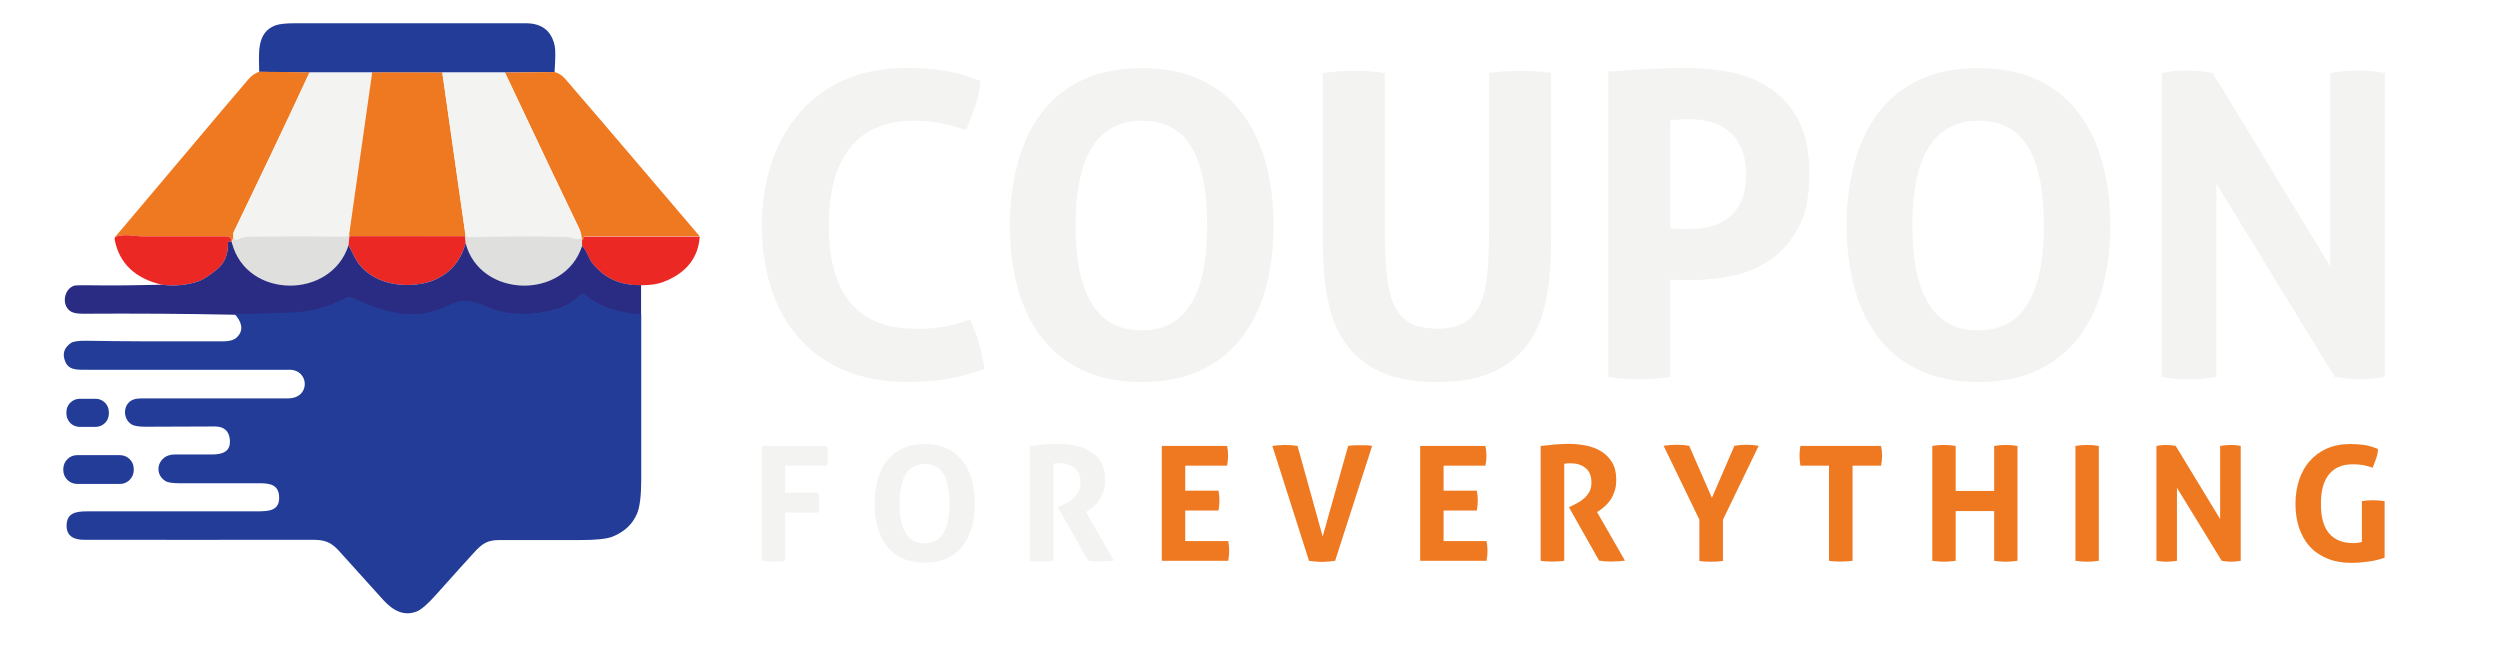 <svg xmlns="http://www.w3.org/2000/svg" xmlns:xlink="http://www.w3.org/1999/xlink" width="158" zoomAndPan="magnify" viewBox="0 0 118.5 30.75" height="41" preserveAspectRatio="xMidYMid meet" version="1.0"><path fill="#223c98" d="M 26.293 3.414 L 23.922 3.438 L 20.961 3.438 C 20.961 3.438 17.633 3.438 17.633 3.438 L 14.668 3.438 C 14.668 3.438 12.285 3.406 12.285 3.406 C 12.285 2.605 12.121 1.539 13.066 1.199 C 13.238 1.137 13.543 1.102 13.98 1.102 C 19.621 1.102 23.266 1.102 24.918 1.102 C 25.676 1.102 26.137 1.449 26.293 2.172 C 26.332 2.344 26.332 2.762 26.285 3.422 Z M 26.293 3.414 " fill-opacity="1" fill-rule="nonzero"/><path fill="#ef7921" d="M 12.293 3.398 L 14.672 3.43 C 13.477 6.004 12.27 8.52 11.082 10.988 C 11.059 11.023 11.051 11.121 11.059 11.262 C 11.02 11.344 11 11.434 11 11.531 C 10.969 11.5 10.961 11.48 10.977 11.465 C 10.977 11.293 10.879 11.203 10.688 11.203 C 9.375 11.203 8.066 11.203 6.758 11.203 C 6.402 11.203 5.867 11.062 5.457 11.234 L 10.73 4.984 C 11.074 4.582 11.422 4.168 11.789 3.742 C 11.914 3.586 12.086 3.473 12.293 3.398 Z M 12.293 3.398 " fill-opacity="1" fill-rule="nonzero"/><path fill="#ef7921" d="M 26.293 3.414 C 26.496 3.473 26.66 3.586 26.801 3.75 C 27.93 5.059 29.055 6.375 30.176 7.691 L 33.168 11.203 L 27.746 11.203 C 27.707 11.203 27.68 11.227 27.672 11.27 C 27.656 11.324 27.633 11.352 27.598 11.367 L 27.566 11.262 C 27.559 11.113 27.516 10.957 27.441 10.801 C 26.867 9.625 25.699 7.172 23.938 3.438 L 26.309 3.414 Z M 26.293 3.414 " fill-opacity="1" fill-rule="nonzero"/><path fill="#f3f4f1" d="M 17.641 3.43 L 16.547 11.121 C 16.48 11.18 16.43 11.211 16.391 11.211 C 14.91 11.188 13.387 11.188 11.832 11.211 C 11.625 11.211 11.422 11.262 11.242 11.352 C 11.207 11.375 11.164 11.367 11.125 11.344 C 11.102 11.332 11.082 11.301 11.059 11.27 C 11.059 11.129 11.059 11.039 11.082 10.996 C 12.277 8.527 13.477 6.004 14.672 3.438 L 17.641 3.438 Z M 17.641 3.43 " fill-opacity="1" fill-rule="nonzero"/><path fill="#ef7921" d="M 20.969 3.438 L 22.062 11.105 L 22.039 11.195 L 16.57 11.203 L 16.547 11.129 L 17.641 3.43 Z M 20.969 3.438 " fill-opacity="1" fill-rule="nonzero"/><path fill="#f3f4f1" d="M 23.93 3.438 C 25.699 7.172 26.867 9.625 27.434 10.801 C 27.508 10.957 27.551 11.113 27.559 11.262 C 27.484 11.332 27.352 11.344 27.156 11.293 C 26.992 11.258 26.867 11.234 26.77 11.227 C 25.254 11.188 23.727 11.195 22.211 11.242 C 22.164 11.242 22.129 11.219 22.105 11.188 L 22.055 11.105 L 20.961 3.438 Z M 23.93 3.438 " fill-opacity="1" fill-rule="nonzero"/><path fill="#dfe0de" d="M 27.559 11.262 L 27.59 11.367 L 27.59 11.656 C 26.77 14.223 22.754 14.141 22.07 11.523 L 22.039 11.195 L 22.062 11.105 L 22.113 11.188 C 22.113 11.188 22.172 11.25 22.219 11.242 C 23.734 11.195 25.254 11.188 26.777 11.227 C 26.875 11.227 27 11.25 27.164 11.293 C 27.359 11.344 27.492 11.332 27.566 11.262 Z M 27.559 11.262 " fill-opacity="1" fill-rule="nonzero"/><path fill="#eb2823" d="M 10.977 11.465 C 10.977 11.465 10.91 11.441 10.879 11.441 C 10.828 11.441 10.805 11.465 10.805 11.516 C 10.82 12.039 10.664 12.438 10.328 12.73 C 9.965 13.051 9.645 13.258 9.363 13.348 C 8.828 13.52 8.27 13.57 7.672 13.496 C 6.402 13.199 5.656 12.484 5.434 11.359 C 5.434 11.324 5.434 11.277 5.457 11.234 C 5.867 11.062 6.402 11.203 6.758 11.203 C 8.066 11.203 9.375 11.203 10.688 11.203 C 10.879 11.203 10.977 11.285 10.977 11.465 Z M 10.977 11.465 " fill-opacity="1" fill-rule="nonzero"/><path fill="#dfe0de" d="M 16.547 11.129 L 16.57 11.203 L 16.527 11.629 C 15.715 14.203 11.711 14.195 11.008 11.539 C 11.008 11.441 11.02 11.352 11.066 11.27 C 11.086 11.301 11.109 11.332 11.133 11.344 C 11.168 11.375 11.207 11.375 11.25 11.352 C 11.438 11.262 11.633 11.219 11.84 11.211 C 13.395 11.195 14.91 11.195 16.398 11.211 C 16.438 11.211 16.488 11.18 16.555 11.121 Z M 16.547 11.129 " fill-opacity="1" fill-rule="nonzero"/><path fill="#eb2823" d="M 22.039 11.195 L 22.07 11.523 C 21.824 12.418 21.289 13.012 20.453 13.324 C 20.215 13.414 19.934 13.473 19.605 13.496 C 18.496 13.586 17.277 13.184 16.773 12.117 C 16.691 11.949 16.609 11.785 16.52 11.621 L 16.562 11.195 Z M 22.039 11.195 " fill-opacity="1" fill-rule="nonzero"/><path fill="#eb2823" d="M 33.168 11.203 C 33.102 12.23 32.52 12.953 31.434 13.367 C 31.16 13.473 30.809 13.523 30.387 13.52 C 29.418 13.539 28.645 13.191 28.066 12.469 C 28.004 12.395 27.93 12.262 27.848 12.059 C 27.781 11.902 27.691 11.77 27.59 11.664 L 27.59 11.375 C 27.625 11.359 27.656 11.332 27.664 11.277 C 27.672 11.242 27.699 11.219 27.738 11.219 L 33.16 11.219 Z M 33.168 11.203 " fill-opacity="1" fill-rule="nonzero"/><path fill="#2a2c83" d="M 10.977 11.465 C 10.977 11.465 10.977 11.5 11 11.531 C 11.707 14.188 15.707 14.195 16.52 11.621 C 16.609 11.785 16.691 11.949 16.773 12.117 C 17.277 13.184 18.496 13.586 19.605 13.496 C 19.934 13.465 20.215 13.414 20.453 13.324 C 21.289 13.012 21.824 12.418 22.07 11.523 C 22.754 14.148 26.77 14.223 27.59 11.656 C 27.691 11.762 27.781 11.895 27.848 12.051 C 27.93 12.246 28.004 12.387 28.066 12.461 C 28.645 13.191 29.418 13.539 30.387 13.512 L 30.387 14.938 C 29.402 14.863 28.465 14.625 27.691 13.992 C 27.633 13.949 27.551 13.957 27.508 14.008 C 26.734 14.863 25.031 15.004 23.98 14.848 C 23.051 14.707 22.293 13.984 21.383 14.453 C 19.738 15.305 18.32 14.895 16.742 14.164 C 16.637 14.113 16.465 14.105 16.379 14.156 C 15.574 14.59 14.742 14.836 13.75 14.848 C 13.707 14.848 13.32 14.863 12.59 14.895 C 12.105 14.918 11.617 14.922 11.117 14.918 C 8.746 14.871 6.355 14.855 3.953 14.871 C 3.699 14.871 3.523 14.844 3.402 14.789 C 2.875 14.523 3.016 13.652 3.559 13.531 C 3.609 13.523 3.855 13.52 4.305 13.523 C 5.383 13.539 6.504 13.523 7.672 13.496 C 8.27 13.57 8.832 13.52 9.363 13.348 C 9.637 13.258 9.957 13.051 10.328 12.73 C 10.664 12.438 10.82 12.031 10.805 11.516 C 10.805 11.465 10.828 11.441 10.879 11.441 C 10.91 11.441 10.938 11.449 10.977 11.465 Z M 10.977 11.465 " fill-opacity="1" fill-rule="nonzero"/><path fill="#223c98" d="M 30.395 14.945 C 30.395 17.535 30.395 20.117 30.395 22.691 C 30.395 23.488 30.328 24.031 30.199 24.336 C 29.992 24.84 29.598 25.211 29.031 25.438 C 28.75 25.547 28.242 25.598 27.523 25.598 C 26.539 25.594 25.262 25.598 23.684 25.598 C 23.094 25.598 22.863 25.762 22.457 26.203 C 22.18 26.508 21.578 27.168 20.664 28.195 C 20.277 28.629 19.977 28.887 19.77 28.977 C 19.145 29.23 18.633 28.941 18.176 28.449 C 17.715 27.941 17.023 27.176 16.094 26.141 C 15.543 25.523 15.188 25.586 14.293 25.586 C 10.855 25.586 7.422 25.594 3.984 25.586 C 3.527 25.586 3.164 25.43 3.156 24.938 C 3.148 24.305 3.605 24.238 4.141 24.238 C 9.488 24.238 12.176 24.238 12.211 24.238 C 12.719 24.23 13.27 24.23 13.23 23.531 C 13.199 22.98 12.801 22.906 12.309 22.906 C 10.129 22.906 8.863 22.906 8.516 22.906 C 8.188 22.906 7.965 22.875 7.852 22.809 C 7.234 22.438 7.504 21.539 8.27 21.543 C 9.145 21.543 9.734 21.543 10.039 21.543 C 10.539 21.543 10.945 21.418 10.895 20.84 C 10.855 20.422 10.617 20.215 10.18 20.215 C 8.039 20.219 6.945 20.227 6.914 20.227 C 6.602 20.227 6.379 20.199 6.238 20.117 C 5.812 19.863 5.812 19.156 6.297 18.949 C 6.402 18.902 6.57 18.883 6.816 18.883 C 9.004 18.883 11.281 18.883 13.656 18.883 C 14.727 18.883 14.672 17.527 13.723 17.527 C 11.906 17.527 8.73 17.535 4.176 17.527 C 3.641 17.527 3.219 17.57 3.062 17.051 C 2.957 16.73 3.062 16.465 3.367 16.254 C 3.484 16.18 3.738 16.145 4.125 16.152 C 5.723 16.18 7.82 16.188 10.441 16.18 C 10.746 16.18 11.074 16.18 11.281 15.934 C 11.535 15.637 11.48 15.281 11.117 14.879 C 11.617 14.879 12.105 14.879 12.59 14.855 C 13.312 14.828 13.699 14.812 13.75 14.812 C 14.734 14.797 15.566 14.551 16.379 14.121 C 16.465 14.066 16.637 14.082 16.742 14.129 C 18.328 14.855 19.738 15.266 21.383 14.418 C 22.293 13.949 23.051 14.672 23.98 14.812 C 25.035 14.977 26.734 14.836 27.508 13.973 C 27.559 13.918 27.633 13.91 27.691 13.957 C 28.465 14.59 29.402 14.828 30.387 14.902 Z M 30.395 14.945 " fill-opacity="1" fill-rule="nonzero"/><path fill="#223c98" d="M 5.16 19.609 C 5.16 19.953 4.883 20.227 4.543 20.234 L 3.773 20.234 C 3.434 20.234 3.156 19.961 3.148 19.617 L 3.148 19.527 C 3.148 19.188 3.426 18.91 3.766 18.902 L 4.535 18.902 C 4.875 18.902 5.152 19.18 5.16 19.52 Z M 5.16 19.609 " fill-opacity="1" fill-rule="nonzero"/><path fill="#223c98" d="M 6.34 22.281 C 6.34 22.637 6.051 22.938 5.695 22.938 L 3.656 22.938 C 3.297 22.938 3 22.645 3 22.289 L 3 22.23 C 3 21.871 3.293 21.574 3.648 21.574 L 5.688 21.574 C 6.043 21.574 6.34 21.863 6.34 22.223 Z M 6.34 22.281 " fill-opacity="1" fill-rule="nonzero"/><path fill="#f3f4f1" d="M 45.98 15.141 C 46.148 15.512 46.301 15.898 46.41 16.293 C 46.523 16.688 46.605 17.082 46.664 17.484 C 45.973 17.734 45.348 17.906 44.789 17.98 C 44.23 18.062 43.637 18.102 42.996 18.102 C 41.859 18.102 40.867 17.914 40.012 17.551 C 39.156 17.184 38.441 16.672 37.863 16.012 C 37.281 15.348 36.844 14.566 36.555 13.66 C 36.254 12.75 36.113 11.762 36.113 10.691 C 36.113 9.621 36.27 8.629 36.574 7.715 C 36.879 6.801 37.328 6.012 37.906 5.34 C 38.488 4.672 39.203 4.152 40.051 3.777 C 40.898 3.406 41.863 3.223 42.945 3.223 C 43.582 3.223 44.18 3.258 44.715 3.34 C 45.258 3.422 45.836 3.586 46.469 3.84 C 46.441 4.242 46.367 4.629 46.23 5.016 C 46.098 5.402 45.949 5.781 45.793 6.168 C 45.324 6.004 44.914 5.891 44.551 5.824 C 44.188 5.758 43.762 5.727 43.27 5.727 C 41.992 5.727 41.004 6.145 40.316 6.977 C 39.633 7.812 39.285 9.055 39.285 10.699 C 39.285 13.957 40.668 15.586 43.426 15.586 C 43.918 15.586 44.355 15.555 44.73 15.488 C 45.102 15.422 45.523 15.309 45.992 15.148 Z M 45.98 15.141 " fill-opacity="1" fill-rule="nonzero"/><path fill="#f3f4f1" d="M 54.117 18.109 C 53.039 18.109 52.102 17.922 51.312 17.551 C 50.523 17.18 49.879 16.656 49.371 15.996 C 48.867 15.332 48.484 14.551 48.242 13.652 C 47.996 12.75 47.867 11.762 47.867 10.699 C 47.867 9.633 47.996 8.637 48.242 7.723 C 48.484 6.809 48.867 6.02 49.371 5.348 C 49.879 4.68 50.523 4.16 51.312 3.785 C 52.102 3.414 53.039 3.23 54.117 3.23 C 55.195 3.23 56.133 3.414 56.922 3.785 C 57.711 4.16 58.359 4.68 58.863 5.348 C 59.371 6.02 59.75 6.809 59.996 7.723 C 60.242 8.637 60.367 9.625 60.367 10.699 C 60.367 11.77 60.242 12.75 59.996 13.652 C 59.75 14.551 59.371 15.332 58.863 15.996 C 58.359 16.656 57.711 17.18 56.922 17.551 C 56.133 17.922 55.195 18.109 54.117 18.109 Z M 54.117 15.66 C 56.188 15.66 57.219 14 57.219 10.691 C 57.219 9.031 56.969 7.789 56.469 6.965 C 55.969 6.137 55.188 5.723 54.133 5.723 C 52.035 5.723 50.984 7.379 50.984 10.691 C 50.984 14 52.027 15.66 54.109 15.66 Z M 54.117 15.66 " fill-opacity="1" fill-rule="nonzero"/><path fill="#f3f4f1" d="M 62.711 3.461 C 62.965 3.422 63.211 3.391 63.453 3.379 C 63.691 3.363 63.938 3.355 64.199 3.355 C 64.422 3.355 64.66 3.355 64.898 3.379 C 65.137 3.398 65.391 3.414 65.641 3.461 L 65.641 10.93 C 65.641 11.746 65.672 12.438 65.73 13.027 C 65.789 13.605 65.91 14.09 66.09 14.469 C 66.266 14.848 66.52 15.133 66.848 15.309 C 67.176 15.488 67.598 15.578 68.121 15.578 C 68.641 15.578 69.062 15.488 69.383 15.309 C 69.703 15.133 69.957 14.848 70.137 14.469 C 70.312 14.09 70.434 13.605 70.492 13.027 C 70.551 12.445 70.582 11.746 70.582 10.93 L 70.582 3.461 C 70.848 3.422 71.102 3.391 71.34 3.379 C 71.578 3.363 71.816 3.355 72.039 3.355 C 72.277 3.355 72.523 3.355 72.77 3.379 C 73.016 3.391 73.266 3.414 73.52 3.461 L 73.52 11.555 C 73.52 12.527 73.438 13.422 73.281 14.23 C 73.117 15.043 72.836 15.734 72.418 16.309 C 72.004 16.879 71.453 17.328 70.754 17.641 C 70.062 17.953 69.176 18.109 68.113 18.109 C 67.047 18.109 66.164 17.953 65.469 17.641 C 64.777 17.328 64.223 16.879 63.805 16.309 C 63.387 15.734 63.105 15.043 62.941 14.23 C 62.777 13.422 62.703 12.535 62.703 11.555 L 62.703 3.461 Z M 62.711 3.461 " fill-opacity="1" fill-rule="nonzero"/><path fill="#f3f4f1" d="M 76.234 3.398 C 76.852 3.348 77.469 3.305 78.094 3.273 C 78.719 3.242 79.359 3.223 80 3.223 C 80.641 3.223 81.348 3.289 82.031 3.422 C 82.715 3.555 83.34 3.809 83.891 4.172 C 84.449 4.539 84.895 5.051 85.246 5.707 C 85.594 6.359 85.766 7.207 85.766 8.25 C 85.766 9.293 85.594 10.141 85.246 10.789 C 84.895 11.434 84.449 11.949 83.906 12.32 C 83.355 12.691 82.746 12.945 82.074 13.078 C 81.406 13.211 80.738 13.281 80.082 13.281 C 79.91 13.281 79.746 13.281 79.59 13.273 C 79.434 13.273 79.293 13.258 79.16 13.242 L 79.16 17.871 C 78.906 17.906 78.66 17.938 78.414 17.953 C 78.176 17.965 77.938 17.973 77.715 17.973 C 77.5 17.973 77.27 17.973 77.016 17.953 C 76.766 17.938 76.504 17.914 76.234 17.871 Z M 79.16 10.816 C 79.324 10.848 79.473 10.855 79.613 10.855 L 80.125 10.855 C 80.461 10.855 80.789 10.809 81.109 10.727 C 81.43 10.637 81.711 10.496 81.957 10.297 C 82.203 10.094 82.402 9.836 82.543 9.508 C 82.691 9.18 82.766 8.777 82.766 8.297 C 82.766 7.812 82.691 7.379 82.543 7.047 C 82.395 6.703 82.203 6.43 81.957 6.227 C 81.711 6.02 81.43 5.871 81.109 5.789 C 80.789 5.699 80.461 5.652 80.125 5.652 C 79.977 5.652 79.844 5.652 79.719 5.66 C 79.59 5.66 79.406 5.684 79.168 5.715 L 79.168 10.824 Z M 79.16 10.816 " fill-opacity="1" fill-rule="nonzero"/><path fill="#f3f4f1" d="M 93.777 18.109 C 92.699 18.109 91.762 17.922 90.973 17.551 C 90.184 17.18 89.539 16.656 89.031 15.996 C 88.527 15.332 88.145 14.551 87.902 13.652 C 87.656 12.75 87.527 11.762 87.527 10.699 C 87.527 9.633 87.656 8.637 87.902 7.723 C 88.145 6.809 88.527 6.02 89.031 5.348 C 89.539 4.68 90.184 4.16 90.973 3.785 C 91.762 3.414 92.699 3.23 93.777 3.23 C 94.855 3.23 95.793 3.414 96.582 3.785 C 97.371 4.16 98.02 4.68 98.523 5.348 C 99.031 6.02 99.41 6.809 99.656 7.723 C 99.902 8.637 100.027 9.625 100.027 10.699 C 100.027 11.77 99.902 12.75 99.656 13.652 C 99.41 14.551 99.031 15.332 98.523 15.996 C 98.02 16.656 97.371 17.18 96.582 17.551 C 95.793 17.922 94.855 18.109 93.777 18.109 Z M 93.777 15.66 C 95.848 15.66 96.879 14 96.879 10.691 C 96.879 9.031 96.629 7.789 96.129 6.965 C 95.629 6.137 94.848 5.723 93.793 5.723 C 91.695 5.723 90.645 7.379 90.645 10.691 C 90.645 14 91.688 15.66 93.77 15.66 Z M 93.777 15.66 " fill-opacity="1" fill-rule="nonzero"/><path fill="#f3f4f1" d="M 102.461 3.461 C 102.875 3.379 103.27 3.34 103.645 3.34 C 104.043 3.34 104.453 3.379 104.887 3.461 L 110.457 12.633 L 110.457 3.461 C 110.941 3.379 111.402 3.34 111.84 3.34 C 112.258 3.34 112.652 3.379 113.047 3.461 L 113.047 17.863 C 112.613 17.945 112.227 17.98 111.887 17.98 C 111.516 17.98 111.105 17.945 110.664 17.863 L 105.055 8.703 L 105.055 17.863 C 104.625 17.945 104.191 17.98 103.754 17.98 C 103.316 17.98 102.883 17.945 102.477 17.863 L 102.477 3.461 Z M 102.461 3.461 " fill-opacity="1" fill-rule="nonzero"/><path fill="#f3f4f1" d="M 36.105 21.137 L 39.203 21.137 C 39.23 21.285 39.246 21.441 39.246 21.598 C 39.246 21.762 39.23 21.926 39.203 22.074 L 37.215 22.074 L 37.215 23.352 L 38.793 23.352 C 38.824 23.516 38.836 23.672 38.836 23.82 C 38.836 23.984 38.824 24.141 38.793 24.297 L 37.215 24.297 L 37.215 26.582 C 37.023 26.609 36.844 26.625 36.672 26.625 C 36.484 26.625 36.301 26.609 36.113 26.582 L 36.113 21.137 Z M 36.105 21.137 " fill-opacity="1" fill-rule="nonzero"/><path fill="#f3f4f1" d="M 43.828 26.672 C 43.422 26.672 43.07 26.605 42.766 26.461 C 42.461 26.32 42.223 26.129 42.027 25.875 C 41.836 25.621 41.695 25.332 41.598 24.988 C 41.5 24.648 41.457 24.273 41.457 23.875 C 41.457 23.473 41.5 23.094 41.598 22.75 C 41.695 22.398 41.836 22.102 42.027 21.852 C 42.223 21.598 42.469 21.402 42.766 21.262 C 43.062 21.121 43.422 21.047 43.828 21.047 C 44.238 21.047 44.594 21.121 44.895 21.262 C 45.191 21.402 45.438 21.605 45.629 21.852 C 45.824 22.102 45.965 22.398 46.062 22.75 C 46.156 23.094 46.203 23.473 46.203 23.875 C 46.203 24.273 46.156 24.648 46.062 24.988 C 45.965 25.332 45.824 25.629 45.629 25.875 C 45.438 26.129 45.191 26.32 44.895 26.461 C 44.594 26.605 44.238 26.672 43.828 26.672 Z M 43.828 25.75 C 44.609 25.75 45.004 25.125 45.004 23.867 C 45.004 23.242 44.906 22.773 44.723 22.461 C 44.535 22.148 44.238 21.992 43.836 21.992 C 43.039 21.992 42.645 22.617 42.645 23.875 C 42.645 25.129 43.039 25.754 43.828 25.754 Z M 43.828 25.75 " fill-opacity="1" fill-rule="nonzero"/><path fill="#f3f4f1" d="M 48.828 21.137 C 49.051 21.113 49.262 21.09 49.453 21.07 C 49.648 21.055 49.863 21.039 50.102 21.039 C 50.375 21.039 50.652 21.062 50.926 21.113 C 51.203 21.164 51.441 21.254 51.656 21.383 C 51.871 21.508 52.051 21.688 52.184 21.902 C 52.316 22.117 52.383 22.398 52.383 22.742 C 52.383 22.945 52.363 23.121 52.309 23.277 C 52.258 23.434 52.199 23.57 52.117 23.688 C 52.035 23.805 51.953 23.902 51.863 23.984 C 51.773 24.066 51.684 24.133 51.602 24.188 L 51.477 24.27 L 52.801 26.574 C 52.695 26.582 52.594 26.598 52.48 26.605 C 52.371 26.609 52.258 26.617 52.141 26.617 C 51.945 26.617 51.758 26.605 51.574 26.574 L 50.145 24.043 L 50.332 23.957 C 50.398 23.918 50.488 23.875 50.59 23.82 C 50.695 23.762 50.793 23.695 50.883 23.613 C 50.973 23.531 51.055 23.426 51.121 23.309 C 51.188 23.188 51.215 23.047 51.215 22.883 C 51.215 22.562 51.129 22.332 50.941 22.184 C 50.754 22.035 50.523 21.961 50.234 21.961 C 50.121 21.961 50.02 21.961 49.93 21.984 L 49.93 26.582 C 49.84 26.59 49.75 26.605 49.652 26.609 C 49.566 26.609 49.477 26.617 49.387 26.617 C 49.297 26.617 49.207 26.617 49.109 26.609 C 49.016 26.609 48.918 26.598 48.812 26.582 L 48.812 21.137 Z M 48.828 21.137 " fill-opacity="1" fill-rule="nonzero"/><path fill="#ef7921" d="M 55.078 21.137 L 58.164 21.137 C 58.195 21.285 58.211 21.441 58.211 21.598 C 58.211 21.762 58.195 21.926 58.164 22.074 L 56.18 22.074 L 56.18 23.258 L 57.758 23.258 C 57.785 23.418 57.801 23.574 57.801 23.727 C 57.801 23.887 57.785 24.043 57.758 24.199 L 56.18 24.199 L 56.18 25.645 L 58.219 25.645 C 58.246 25.793 58.262 25.949 58.262 26.105 C 58.262 26.27 58.246 26.434 58.219 26.582 L 55.07 26.582 L 55.07 21.137 Z M 55.078 21.137 " fill-opacity="1" fill-rule="nonzero"/><path fill="#ef7921" d="M 60.309 21.137 C 60.398 21.129 60.492 21.113 60.605 21.105 C 60.719 21.098 60.812 21.09 60.902 21.09 C 61.098 21.09 61.297 21.105 61.504 21.137 L 62.695 25.43 L 63.902 21.137 C 64.004 21.121 64.102 21.113 64.191 21.105 C 64.289 21.105 64.379 21.105 64.473 21.105 C 64.562 21.105 64.66 21.105 64.75 21.105 C 64.848 21.105 64.941 21.121 65.039 21.137 L 63.285 26.582 C 63.18 26.598 63.074 26.609 62.977 26.617 C 62.883 26.625 62.777 26.633 62.664 26.633 C 62.562 26.633 62.465 26.633 62.367 26.617 C 62.273 26.617 62.168 26.598 62.047 26.582 Z M 60.309 21.137 " fill-opacity="1" fill-rule="nonzero"/><path fill="#ef7921" d="M 67.324 21.137 L 70.41 21.137 C 70.441 21.285 70.457 21.441 70.457 21.598 C 70.457 21.762 70.441 21.926 70.41 22.074 L 68.426 22.074 L 68.426 23.258 L 70 23.258 C 70.031 23.418 70.047 23.574 70.047 23.727 C 70.047 23.887 70.031 24.043 70 24.199 L 68.426 24.199 L 68.426 25.645 L 70.461 25.645 C 70.492 25.793 70.508 25.949 70.508 26.105 C 70.508 26.27 70.492 26.434 70.461 26.582 L 67.316 26.582 L 67.316 21.137 Z M 67.324 21.137 " fill-opacity="1" fill-rule="nonzero"/><path fill="#ef7921" d="M 73.059 21.137 C 73.281 21.113 73.492 21.09 73.684 21.07 C 73.879 21.055 74.094 21.039 74.332 21.039 C 74.605 21.039 74.883 21.062 75.148 21.113 C 75.418 21.164 75.664 21.254 75.879 21.383 C 76.094 21.508 76.273 21.688 76.406 21.902 C 76.539 22.117 76.609 22.398 76.609 22.742 C 76.609 22.945 76.586 23.121 76.535 23.277 C 76.48 23.434 76.422 23.57 76.34 23.688 C 76.258 23.805 76.176 23.902 76.086 23.984 C 75.996 24.066 75.91 24.133 75.828 24.188 L 75.699 24.27 L 77.023 26.574 C 76.922 26.582 76.816 26.598 76.703 26.605 C 76.594 26.609 76.48 26.617 76.363 26.617 C 76.168 26.617 75.984 26.605 75.797 26.574 L 74.367 24.043 L 74.547 23.957 C 74.621 23.918 74.703 23.875 74.809 23.82 C 74.91 23.762 75.008 23.695 75.098 23.613 C 75.188 23.531 75.27 23.426 75.336 23.309 C 75.402 23.188 75.434 23.047 75.434 22.883 C 75.434 22.562 75.344 22.332 75.156 22.184 C 74.973 22.035 74.742 21.961 74.449 21.961 C 74.34 21.961 74.234 21.961 74.145 21.984 L 74.145 26.582 C 74.055 26.59 73.965 26.605 73.871 26.609 C 73.781 26.609 73.691 26.617 73.602 26.617 C 73.512 26.617 73.422 26.617 73.328 26.609 C 73.23 26.609 73.133 26.598 73.027 26.582 L 73.027 21.137 Z M 73.059 21.137 " fill-opacity="1" fill-rule="nonzero"/><path fill="#ef7921" d="M 80.551 24.633 L 78.855 21.129 C 79.07 21.098 79.277 21.082 79.496 21.082 C 79.688 21.082 79.883 21.098 80.066 21.129 L 81.145 23.598 L 82.211 21.129 C 82.395 21.098 82.59 21.082 82.781 21.082 C 82.961 21.082 83.16 21.098 83.363 21.129 L 81.668 24.633 L 81.668 26.59 C 81.562 26.605 81.473 26.609 81.375 26.617 C 81.285 26.617 81.199 26.625 81.102 26.625 C 81.012 26.625 80.922 26.625 80.832 26.617 C 80.738 26.617 80.648 26.605 80.551 26.59 Z M 80.551 24.633 " fill-opacity="1" fill-rule="nonzero"/><path fill="#ef7921" d="M 86.695 22.074 L 85.34 22.074 C 85.312 21.926 85.297 21.762 85.297 21.598 C 85.297 21.441 85.312 21.285 85.34 21.137 L 89.164 21.137 C 89.195 21.285 89.211 21.441 89.211 21.598 C 89.211 21.762 89.195 21.926 89.164 22.074 L 87.812 22.074 L 87.812 26.582 C 87.723 26.59 87.633 26.605 87.535 26.609 C 87.445 26.609 87.359 26.617 87.27 26.617 C 87.18 26.617 87.09 26.617 86.992 26.609 C 86.895 26.609 86.793 26.598 86.695 26.582 Z M 86.695 22.074 " fill-opacity="1" fill-rule="nonzero"/><path fill="#ef7921" d="M 91.59 21.137 C 91.777 21.105 91.961 21.09 92.141 21.09 C 92.32 21.09 92.512 21.105 92.699 21.137 L 92.699 23.27 L 94.523 23.27 L 94.523 21.137 C 94.707 21.105 94.895 21.09 95.074 21.09 C 95.25 21.09 95.445 21.105 95.629 21.137 L 95.629 26.582 C 95.438 26.609 95.25 26.625 95.078 26.625 C 94.895 26.625 94.707 26.609 94.523 26.582 L 94.523 24.223 L 92.699 24.223 L 92.699 26.582 C 92.508 26.609 92.32 26.625 92.148 26.625 C 91.961 26.625 91.777 26.609 91.59 26.582 Z M 91.59 21.137 " fill-opacity="1" fill-rule="nonzero"/><path fill="#ef7921" d="M 98.375 21.137 C 98.562 21.105 98.746 21.09 98.926 21.09 C 99.105 21.09 99.297 21.105 99.484 21.137 L 99.484 26.582 C 99.289 26.609 99.105 26.625 98.934 26.625 C 98.746 26.625 98.562 26.609 98.375 26.582 Z M 98.375 21.137 " fill-opacity="1" fill-rule="nonzero"/><path fill="#ef7921" d="M 102.215 21.137 C 102.371 21.105 102.52 21.09 102.66 21.09 C 102.809 21.09 102.965 21.105 103.129 21.137 L 105.234 24.602 L 105.234 21.137 C 105.414 21.105 105.594 21.09 105.754 21.09 C 105.91 21.09 106.062 21.105 106.211 21.137 L 106.211 26.582 C 106.047 26.609 105.906 26.625 105.77 26.625 C 105.629 26.625 105.473 26.609 105.309 26.582 L 103.188 23.121 L 103.188 26.582 C 103.023 26.609 102.863 26.625 102.699 26.625 C 102.535 26.625 102.371 26.609 102.215 26.582 Z M 102.215 21.137 " fill-opacity="1" fill-rule="nonzero"/><path fill="#ef7921" d="M 111.938 23.754 C 112.125 23.727 112.309 23.711 112.48 23.711 C 112.652 23.711 112.84 23.727 113.031 23.754 L 113.031 26.434 C 112.77 26.531 112.496 26.59 112.215 26.625 C 111.93 26.664 111.676 26.68 111.469 26.68 C 111.023 26.68 110.637 26.609 110.301 26.469 C 109.965 26.328 109.691 26.137 109.469 25.891 C 109.246 25.637 109.082 25.34 108.969 24.996 C 108.859 24.656 108.805 24.281 108.805 23.875 C 108.805 23.465 108.867 23.094 108.977 22.75 C 109.098 22.398 109.258 22.102 109.484 21.852 C 109.707 21.598 109.973 21.402 110.293 21.262 C 110.613 21.121 110.977 21.047 111.387 21.047 C 111.633 21.047 111.855 21.062 112.062 21.09 C 112.273 21.121 112.488 21.188 112.719 21.285 C 112.711 21.434 112.684 21.582 112.629 21.73 C 112.578 21.871 112.527 22.02 112.465 22.168 C 112.289 22.109 112.133 22.066 111.996 22.043 C 111.863 22.02 111.699 22.008 111.516 22.008 C 111.031 22.008 110.66 22.164 110.398 22.48 C 110.137 22.793 110.012 23.262 110.012 23.887 C 110.012 24.512 110.137 24.973 110.398 25.281 C 110.66 25.586 111.039 25.742 111.535 25.742 C 111.625 25.742 111.699 25.742 111.766 25.727 C 111.832 25.711 111.895 25.703 111.953 25.695 L 111.953 23.777 Z M 111.938 23.754 " fill-opacity="1" fill-rule="nonzero"/></svg>
